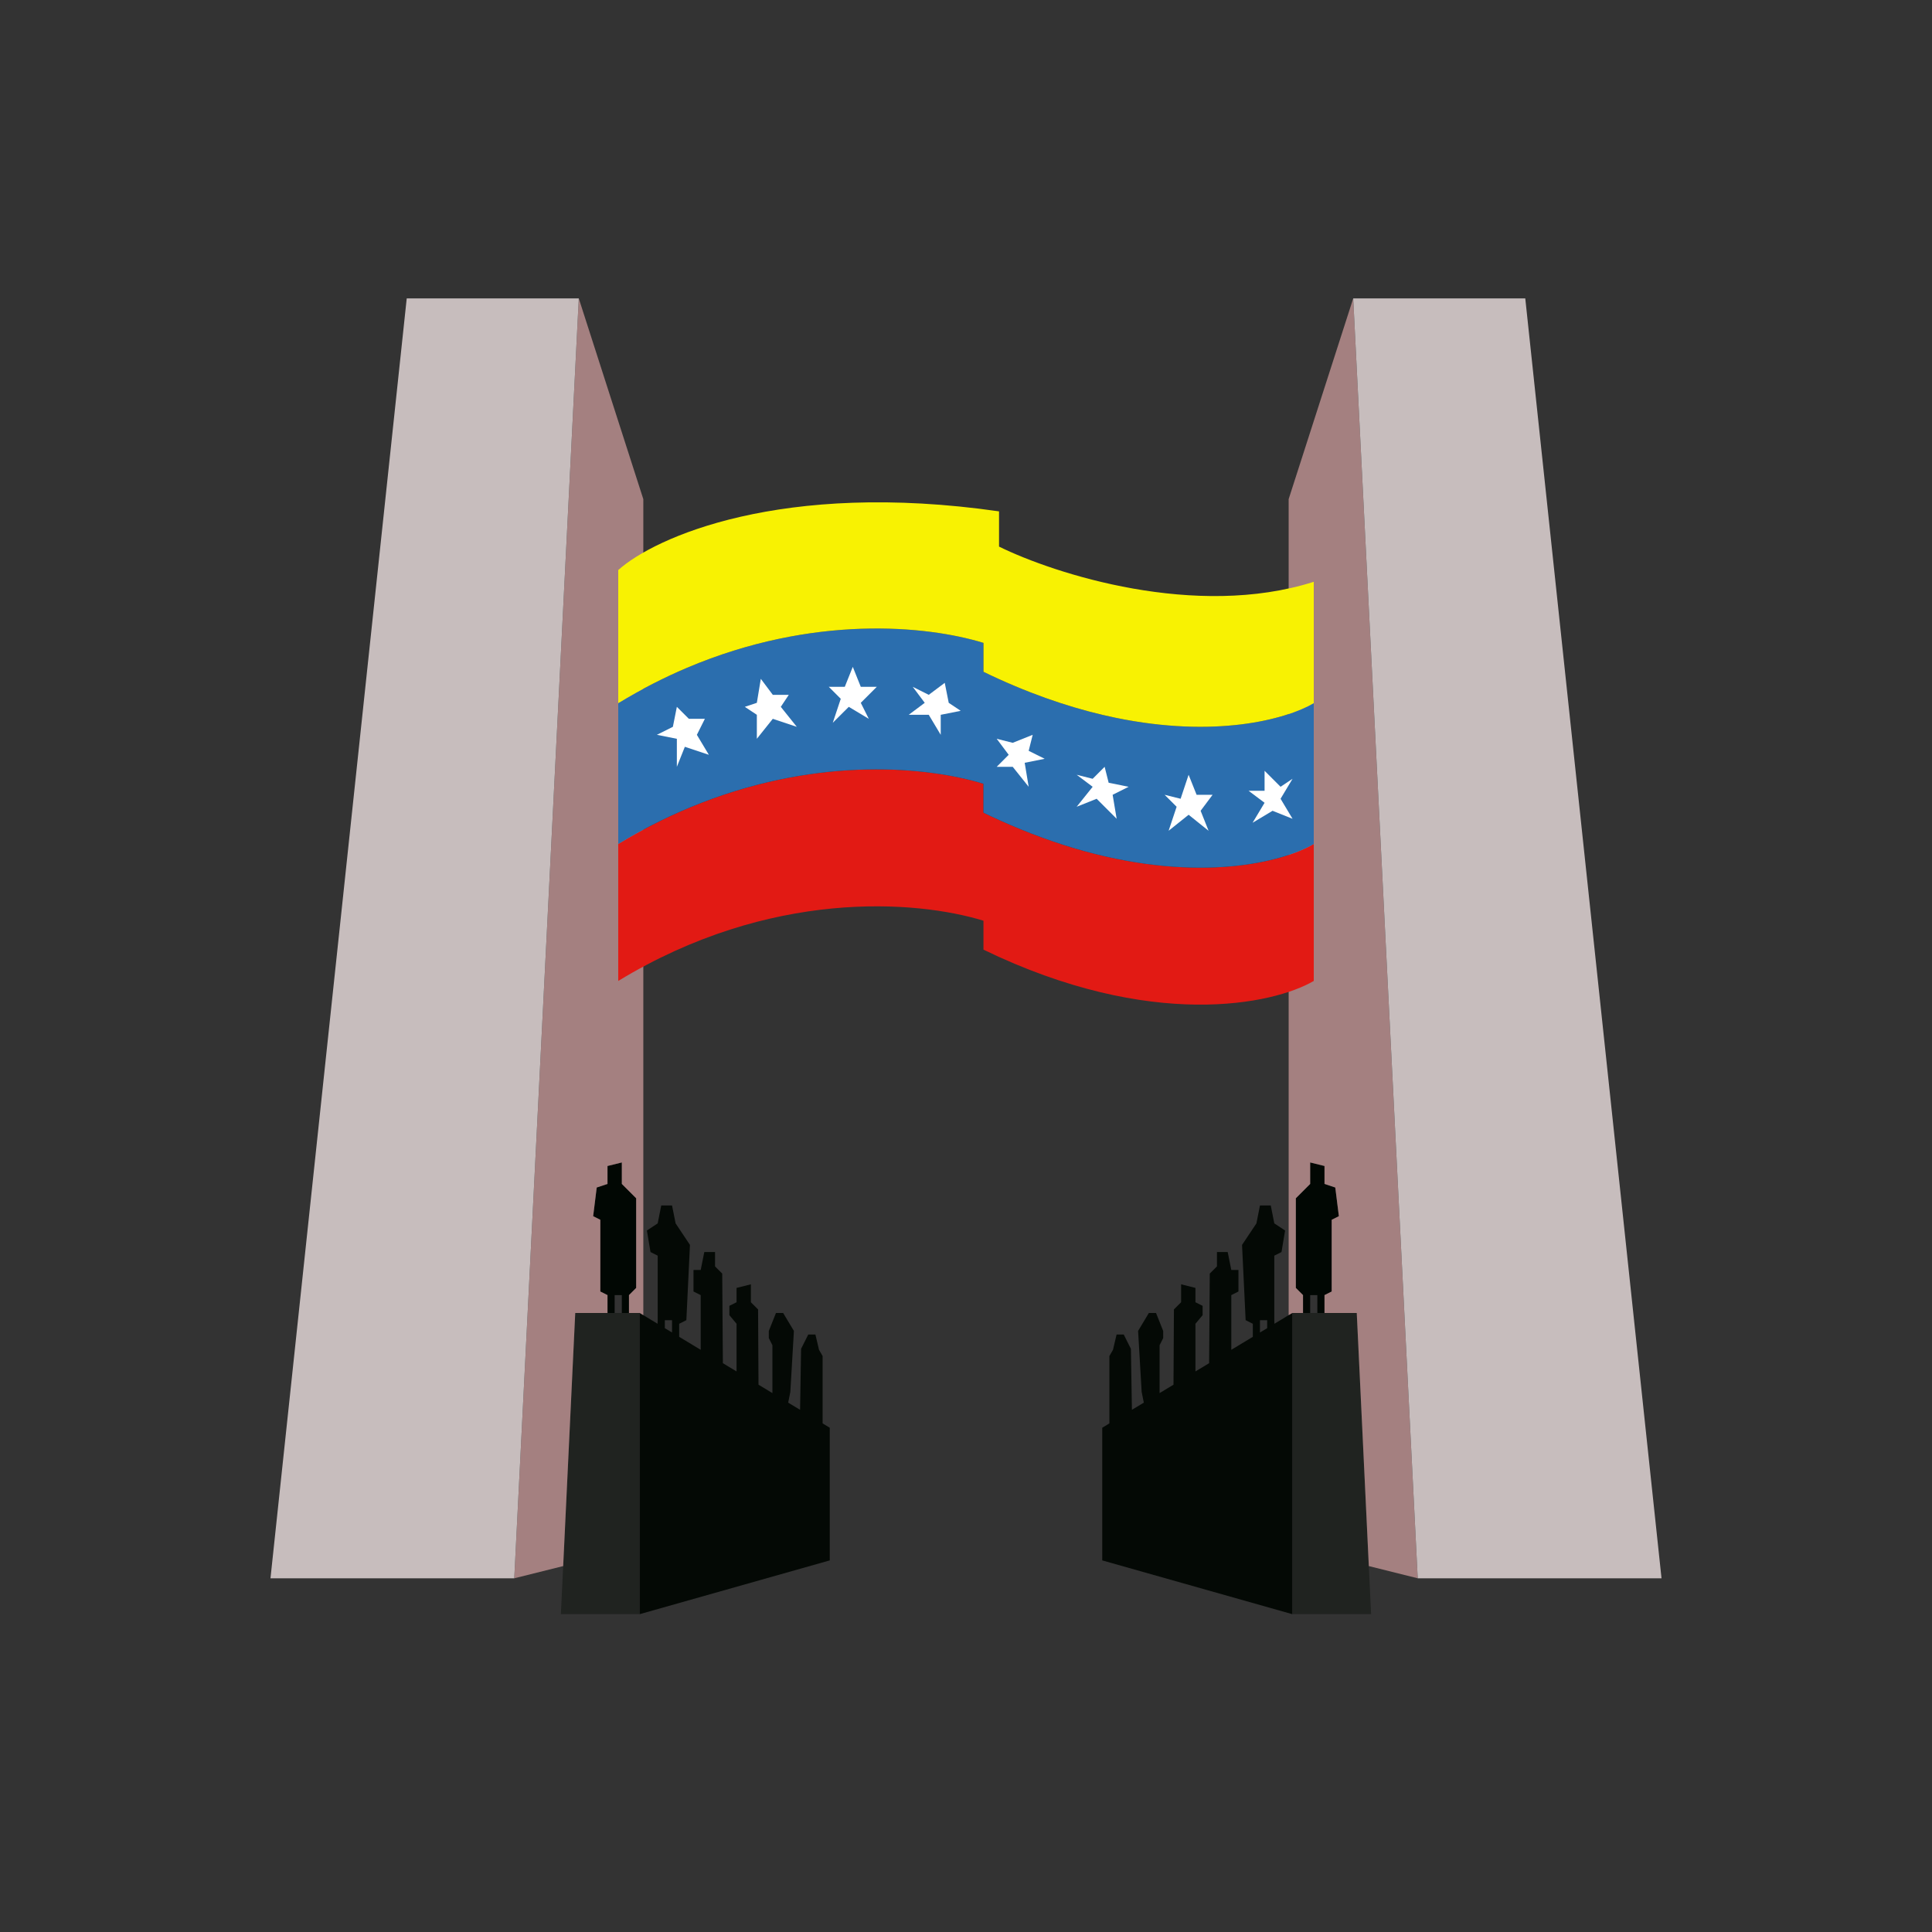 <svg width="50" height="50" viewBox="0 0 50 50" fill="none" xmlns="http://www.w3.org/2000/svg">
<rect x="0" y="0" width="50" height="50" fill="#333333" stroke="none"/>
<path fill-rule="evenodd" clip-rule="evenodd" d="M16.557 40.035V33.98H16.464H16.278H16.093H15.907H15.722H14.887L14.575 40.53L14.515 41.774H16.557V40.035Z" fill="#202320"/>
<path fill-rule="evenodd" clip-rule="evenodd" d="M17.577 34.597V34.259L17.763 34.166L17.856 32.218L17.485 31.661L17.392 31.197H17.113L17.021 31.661L16.742 31.846L16.835 32.403L17.021 32.496V34.166L17.018 34.259L16.649 34.036L16.557 33.98V40.035V41.774L21.474 40.383V36.95L21.289 36.837V35.094L21.196 34.933L21.103 34.537H20.918L20.732 34.908L20.706 36.486L20.398 36.3L20.454 36.022L20.546 34.444L20.268 33.98H20.082L19.897 34.444V34.63L19.99 34.815V36.053L19.63 35.836L19.619 33.888L19.433 33.702V33.238L19.062 33.331V33.702L18.876 33.795V34.036L19.062 34.259V35.493L18.708 35.279L18.691 32.96L18.505 32.774V32.403H18.227L18.134 32.867H17.948V33.424L18.134 33.517V34.933L17.577 34.597ZM17.206 34.166V34.373L17.392 34.485V34.166H17.206Z" fill="#040905"/>
<path fill-rule="evenodd" clip-rule="evenodd" d="M15.907 33.98H15.722V33.517L15.536 33.424V31.568L15.351 31.475L15.443 30.733L15.722 30.64V30.176L16.093 30.084V30.64L16.464 31.011V33.331L16.278 33.517V33.98H16.093V33.517H15.907V33.98Z" fill="#010703"/>
<path fill-rule="evenodd" clip-rule="evenodd" d="M16.557 33.98H16.464H16.278V33.517L16.464 33.331V31.011L16.093 30.64V30.084L15.722 30.176V30.64L15.443 30.733L15.351 31.475L15.536 31.568V33.424L15.722 33.517V33.98H14.887L14.575 40.53L13.309 40.846L14.979 7.723L16.649 12.918V34.036L16.557 33.98Z" fill="#A48080"/>
<path fill-rule="evenodd" clip-rule="evenodd" d="M14.979 7.723L13.309 40.846H7L10.526 7.723H14.979Z" fill="#C7BDBD"/>
<path fill-rule="evenodd" clip-rule="evenodd" d="M33.443 40.035V33.98H33.536H33.722H33.907H34.093H34.278H35.113L35.425 40.53L35.484 41.774H33.443V40.035Z" fill="#202320"/>
<path fill-rule="evenodd" clip-rule="evenodd" d="M32.423 34.597V34.259L32.237 34.166L32.144 32.218L32.516 31.661L32.608 31.197H32.887L32.979 31.661L33.258 31.846L33.165 32.403L32.979 32.496V34.166L32.982 34.259L33.35 34.036L33.443 33.98V40.035V41.774L28.526 40.383V36.95L28.711 36.837V35.094L28.804 34.933L28.897 34.537H29.082L29.268 34.908L29.294 36.486L29.602 36.3L29.546 36.022L29.454 34.444L29.732 33.98H29.918L30.103 34.444V34.63L30.01 34.815V36.053L30.37 35.836L30.381 33.888L30.567 33.702V33.238L30.938 33.331V33.702L31.124 33.795V34.036L30.938 34.259V35.493L31.292 35.279L31.309 32.96L31.495 32.774V32.403H31.773L31.866 32.867H32.051V33.424L31.866 33.517V34.933L32.423 34.597ZM32.794 34.166V34.373L32.608 34.485V34.166H32.794Z" fill="#040905"/>
<path fill-rule="evenodd" clip-rule="evenodd" d="M34.093 33.98H34.278V33.517L34.464 33.424V31.568L34.65 31.475L34.557 30.733L34.278 30.64V30.176L33.907 30.084V30.64L33.536 31.011V33.331L33.722 33.517V33.98H33.907V33.517H34.093V33.98Z" fill="#010703"/>
<path fill-rule="evenodd" clip-rule="evenodd" d="M33.443 33.98H33.536H33.722V33.517L33.536 33.331V31.011L33.907 30.64V30.084L34.278 30.176V30.64L34.557 30.733L34.65 31.475L34.464 31.568V33.424L34.278 33.517V33.98H35.113L35.425 40.53L36.691 40.846L35.021 7.723L33.35 12.918V34.036L33.443 33.98Z" fill="#A48080"/>
<path fill-rule="evenodd" clip-rule="evenodd" d="M35.021 7.723L36.691 40.846H43L39.474 7.723H35.021Z" fill="#C7BDBD"/>
<path d="M18.147 20.779C17.445 21.052 16.725 21.401 16 21.842V25.387C19.928 22.998 23.703 23.292 25.452 23.828V24.577C29.796 26.683 32.961 25.994 34 25.387V21.842C33.182 22.321 31.047 22.849 28.055 22.025C27.366 21.834 26.63 21.572 25.855 21.221C25.722 21.161 25.588 21.098 25.452 21.032V20.37V20.284C24.026 19.846 21.253 19.57 18.147 20.779Z" fill="#E21A14"/>
<path d="M28.055 22.025C31.047 22.849 33.182 22.321 34 21.842L34 18.197C33.259 18.63 31.438 19.104 28.878 18.577C27.96 18.388 26.947 18.07 25.855 17.575C25.722 17.515 25.588 17.452 25.453 17.386V16.826V16.638C23.97 16.183 21.032 15.903 17.778 17.283C17.194 17.531 16.599 17.833 16 18.197L16 21.842C16.725 21.401 17.445 21.052 18.147 20.779C21.253 19.57 24.026 19.846 25.452 20.284V20.37V21.032C25.588 21.098 25.722 21.161 25.855 21.221C26.63 21.572 27.366 21.834 28.055 22.025Z" fill="#2B6EAE"/>
<path d="M25.855 17.575C26.947 18.07 27.96 18.388 28.878 18.577C31.438 19.104 33.259 18.63 34 18.197V15.057C30.943 16.029 27.296 14.854 25.855 14.146V13.234C20.224 12.424 16.939 13.909 16 14.753V18.197C16.599 17.833 17.194 17.531 17.778 17.283C21.032 15.903 23.97 16.183 25.453 16.638V16.826V17.386C25.588 17.452 25.722 17.515 25.855 17.575Z" fill="#F8F202"/>
<path d="M17.414 18.81L17 19.017L17.517 19.12V19.845L17.724 19.327L18.345 19.534L18.035 19.017L18.242 18.603H17.828L17.517 18.293L17.414 18.81Z" fill="white"/>
<path d="M19.587 18.189L19.276 18.293L19.587 18.499V19.12L20 18.603L20.621 18.81L20.207 18.293L20.414 17.982H20L19.69 17.568L19.587 18.189Z" fill="white"/>
<path d="M21.863 17.775H21.449L21.759 18.085L21.552 18.706L21.966 18.293L22.484 18.603L22.277 18.189L22.691 17.775H22.277L22.07 17.258L21.863 17.775Z" fill="white"/>
<path d="M24.036 17.982L23.622 17.775L23.932 18.189L23.518 18.499H24.036L24.346 19.017V18.499L24.863 18.396L24.553 18.189L24.45 17.672L24.036 17.982Z" fill="white"/>
<path d="M26.209 19.224L25.795 19.12L26.105 19.534L25.795 19.845H26.209L26.622 20.362L26.519 19.741L27.036 19.637L26.622 19.431L26.726 19.017L26.209 19.224Z" fill="white"/>
<path d="M28.278 20.155L27.864 20.051L28.278 20.362L27.864 20.879L28.381 20.672L28.899 21.19L28.795 20.569L29.209 20.362L28.692 20.258L28.588 19.845L28.278 20.155Z" fill="white"/>
<path d="M30.554 20.672L30.14 20.569L30.451 20.879L30.244 21.5L30.761 21.086L31.278 21.5L31.072 20.983L31.382 20.569H30.968L30.761 20.051L30.554 20.672Z" fill="white"/>
<path d="M32.727 20.465H32.313L32.727 20.776L32.417 21.293L32.934 20.983L33.451 21.19L33.141 20.672L33.451 20.155L33.141 20.362L32.727 19.948V20.465Z" fill="white"/>
</svg>

